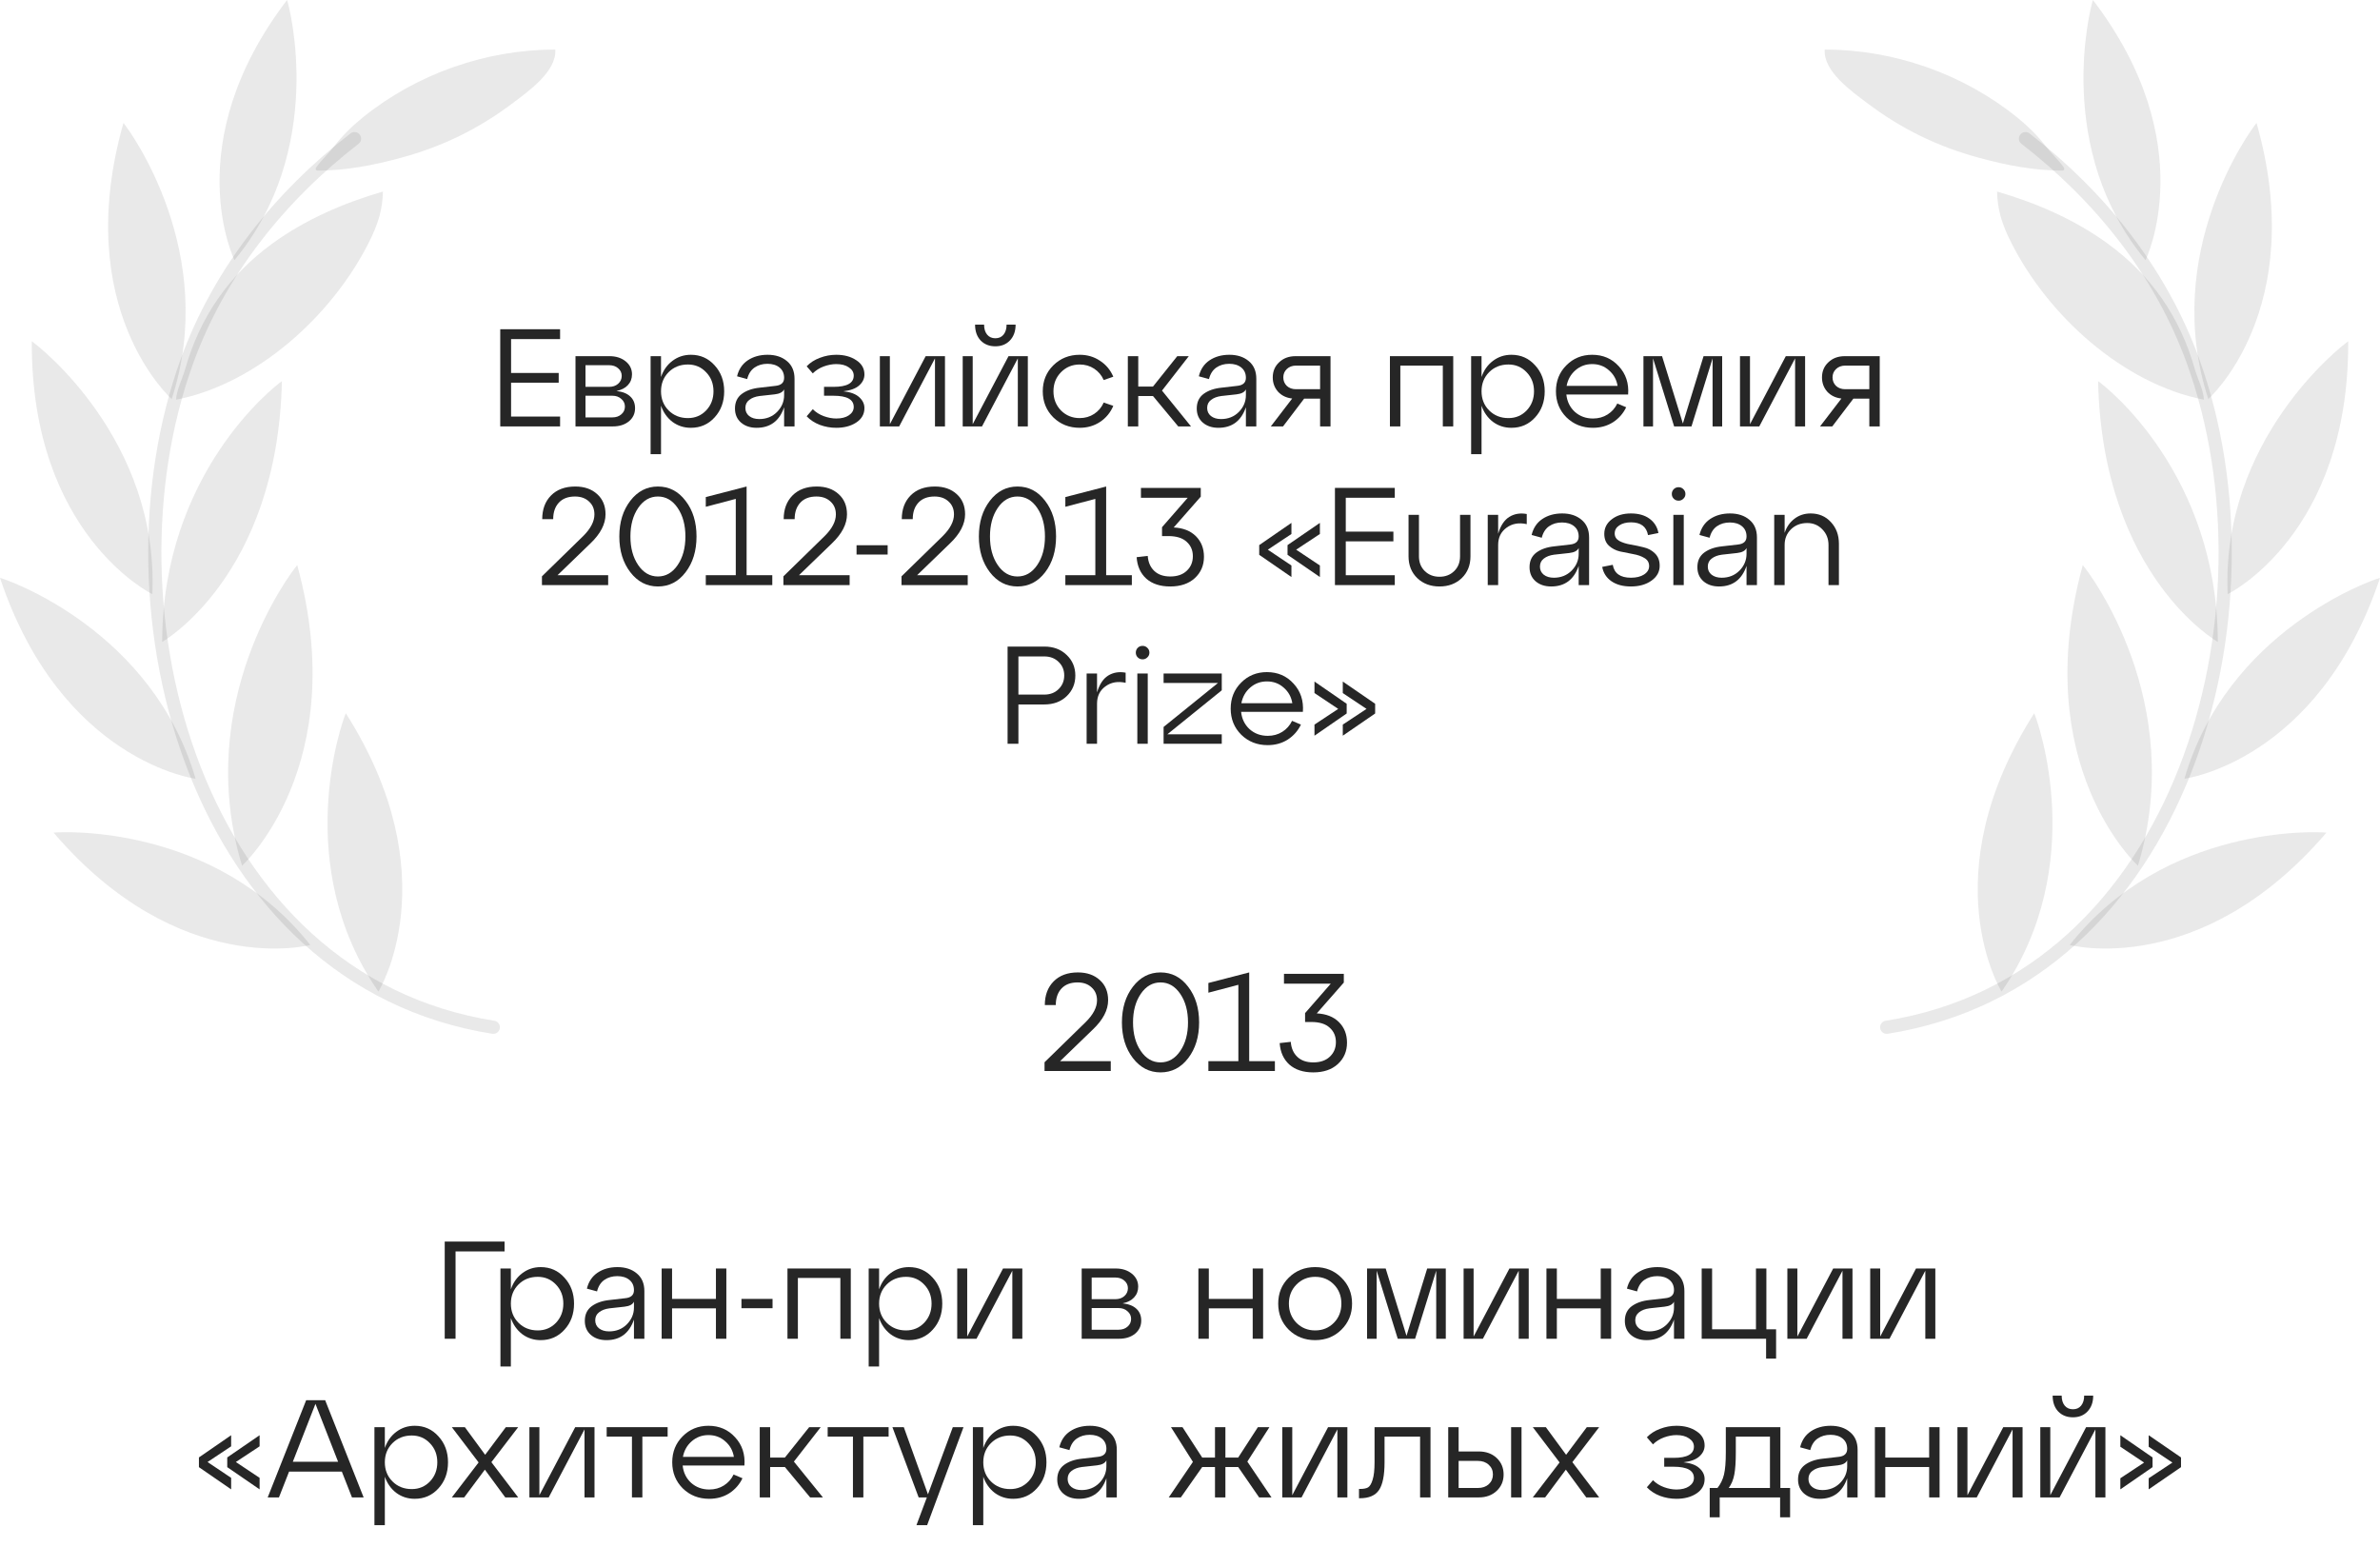 <?xml version="1.0" encoding="UTF-8"?> <svg xmlns="http://www.w3.org/2000/svg" width="240" height="156" viewBox="0 0 240 156" fill="none"><path d="M49.745 103.59C19.836 98.855 9.715 61.607 18.86 36.401C22.114 27.419 28.233 19.787 35.751 13.978" stroke="#262626" stroke-opacity="0.1" stroke-width="1.329" stroke-linecap="round" stroke-linejoin="round"></path><path d="M38.159 99.994C38.159 99.994 45.351 88.408 34.872 71.924C34.481 72.802 29.339 87.252 38.159 99.994Z" fill="#262626" fill-opacity="0.1"></path><path d="M31.292 95.291C31.292 95.291 18.111 98.79 5.402 83.966C6.362 83.852 21.675 83.136 31.292 95.291Z" fill="#262626" fill-opacity="0.1"></path><path d="M19.722 78.531C19.722 78.531 6.184 76.79 0 58.272C0.944 58.516 15.394 63.641 19.722 78.531Z" fill="#262626" fill-opacity="0.1"></path><path d="M15.361 59.915C15.361 59.915 3.108 53.943 3.206 34.416C4.003 34.953 16.045 44.423 15.361 59.915Z" fill="#262626" fill-opacity="0.1"></path><path d="M17.314 40.242C17.314 40.242 7.111 31.194 12.448 12.4C13.067 13.132 22.131 25.499 17.314 40.242Z" fill="#262626" fill-opacity="0.1"></path><path d="M23.644 26.231C23.644 26.231 17.867 14.499 28.948 0C29.241 0.879 32.886 15.085 23.644 26.231Z" fill="#262626" fill-opacity="0.1"></path><path d="M24.408 87.301C24.408 87.301 35.506 77.229 29.973 56.986C29.29 57.783 19.413 70.785 24.408 87.301Z" fill="#262626" fill-opacity="0.1"></path><path d="M16.354 64.732C16.354 64.732 27.988 58.125 28.428 38.435C27.598 39.005 16.386 47.792 16.354 64.732Z" fill="#262626" fill-opacity="0.1"></path><path d="M27.468 24.555C30.804 22.131 34.645 20.471 38.615 19.315C38.599 20.145 38.485 20.959 38.273 21.756C38.013 22.733 37.59 23.676 37.134 24.571C33.441 31.829 25.939 38.696 17.754 40.307C17.787 39.379 18.405 38.143 18.665 37.248C20.146 32.008 23.042 27.777 27.468 24.555Z" fill="#262626" fill-opacity="0.1"></path><path d="M36.581 11.846C42.016 7.453 48.997 4.996 55.994 4.996C56.157 7.192 53.26 9.226 51.747 10.366C48.264 13.002 44.603 14.792 40.356 15.931C37.736 16.647 34.807 17.216 32.09 17.2C32.008 17.2 31.911 17.2 31.862 17.135C31.797 17.037 31.862 16.907 31.927 16.826C32.464 16.077 33.164 15.459 33.717 14.726C34.563 13.652 35.507 12.709 36.581 11.846Z" fill="#262626" fill-opacity="0.1"></path><path d="M190.255 103.59C220.164 98.855 230.285 61.607 221.14 36.401C217.885 27.419 211.767 19.787 204.249 13.978" stroke="#262626" stroke-opacity="0.1" stroke-width="1.329" stroke-linecap="round" stroke-linejoin="round"></path><path d="M201.841 99.994C201.841 99.994 194.649 88.408 205.128 71.924C205.519 72.802 210.661 87.252 201.841 99.994Z" fill="#262626" fill-opacity="0.1"></path><path d="M208.708 95.291C208.708 95.291 221.889 98.79 234.598 83.966C233.638 83.852 218.325 83.136 208.708 95.291Z" fill="#262626" fill-opacity="0.1"></path><path d="M220.278 78.531C220.278 78.531 233.816 76.79 240 58.272C239.056 58.516 224.606 63.641 220.278 78.531Z" fill="#262626" fill-opacity="0.1"></path><path d="M224.639 59.915C224.639 59.915 236.892 53.943 236.794 34.416C235.997 34.953 223.955 44.423 224.639 59.915Z" fill="#262626" fill-opacity="0.1"></path><path d="M222.686 40.242C222.686 40.242 232.889 31.194 227.551 12.4C226.933 13.132 217.869 25.499 222.686 40.242Z" fill="#262626" fill-opacity="0.1"></path><path d="M216.356 26.231C216.356 26.231 222.133 14.499 211.052 0C210.759 0.879 207.114 15.085 216.356 26.231Z" fill="#262626" fill-opacity="0.1"></path><path d="M215.592 87.301C215.592 87.301 204.494 77.229 210.027 56.986C210.71 57.783 220.588 70.785 215.592 87.301Z" fill="#262626" fill-opacity="0.1"></path><path d="M223.646 64.732C223.646 64.732 212.012 58.125 211.572 38.435C212.402 39.005 223.614 47.792 223.646 64.732Z" fill="#262626" fill-opacity="0.1"></path><path d="M212.531 24.555C209.196 22.131 205.355 20.471 201.385 19.315C201.401 20.145 201.515 20.959 201.727 21.756C201.987 22.733 202.41 23.676 202.866 24.571C206.559 31.829 214.061 38.696 222.246 40.307C222.214 39.379 221.595 38.143 221.335 37.248C219.854 32.008 216.958 27.777 212.531 24.555Z" fill="#262626" fill-opacity="0.1"></path><path d="M203.419 11.846C197.984 7.453 191.003 4.996 184.006 4.996C183.843 7.192 186.74 9.226 188.253 10.366C191.735 13.002 195.397 14.792 199.644 15.931C202.264 16.647 205.193 17.216 207.91 17.2C207.992 17.2 208.089 17.2 208.138 17.135C208.203 17.037 208.138 16.907 208.073 16.826C207.536 16.077 206.836 15.459 206.283 14.726C205.437 13.652 204.493 12.709 203.419 11.846Z" fill="#262626" fill-opacity="0.1"></path><path d="M56.479 43H50.445V33.2H56.479V34.194H51.537V37.61H56.339V38.59H51.537V42.006H56.479V43Z" fill="#262626"></path><path d="M62.163 39.43C62.77 39.495 63.232 39.677 63.549 39.976C63.876 40.275 64.039 40.671 64.039 41.166C64.039 41.707 63.829 42.151 63.409 42.496C62.989 42.832 62.452 43 61.799 43H58.033V35.916H61.463C62.116 35.916 62.658 36.089 63.087 36.434C63.516 36.779 63.731 37.218 63.731 37.75C63.731 38.179 63.591 38.543 63.311 38.842C63.04 39.131 62.658 39.327 62.163 39.43ZM61.421 36.826H59.041V39.01H61.421C61.794 39.01 62.098 38.907 62.331 38.702C62.574 38.487 62.695 38.221 62.695 37.904C62.695 37.596 62.574 37.339 62.331 37.134C62.098 36.929 61.794 36.826 61.421 36.826ZM59.041 42.09H61.757C62.121 42.09 62.42 41.987 62.653 41.782C62.896 41.577 63.017 41.315 63.017 40.998C63.017 40.69 62.896 40.433 62.653 40.228C62.42 40.013 62.121 39.906 61.757 39.906H59.041V42.09Z" fill="#262626"></path><path d="M69.667 35.776C70.629 35.776 71.427 36.131 72.061 36.84C72.705 37.54 73.027 38.413 73.027 39.458C73.027 40.513 72.705 41.39 72.061 42.09C71.427 42.79 70.629 43.14 69.667 43.14C68.967 43.14 68.347 42.939 67.805 42.538C67.273 42.127 66.891 41.586 66.657 40.914V45.8H65.607V35.916H66.657V38.016C66.891 37.335 67.273 36.793 67.805 36.392C68.347 35.981 68.967 35.776 69.667 35.776ZM69.373 42.16C70.101 42.16 70.713 41.903 71.207 41.39C71.702 40.867 71.949 40.223 71.949 39.458C71.949 38.693 71.702 38.053 71.207 37.54C70.713 37.017 70.101 36.756 69.373 36.756C68.589 36.756 67.941 37.013 67.427 37.526C66.914 38.039 66.657 38.683 66.657 39.458C66.657 40.233 66.914 40.877 67.427 41.39C67.941 41.903 68.589 42.16 69.373 42.16Z" fill="#262626"></path><path d="M77.405 35.776C78.208 35.776 78.861 35.991 79.365 36.42C79.869 36.84 80.121 37.433 80.121 38.198V43H79.071V41.068C78.595 42.449 77.671 43.14 76.299 43.14C75.655 43.14 75.128 42.963 74.717 42.608C74.316 42.253 74.115 41.782 74.115 41.194C74.115 40.559 74.344 40.069 74.801 39.724C75.268 39.379 75.87 39.169 76.607 39.094L78.189 38.912C78.777 38.856 79.071 38.585 79.071 38.1C79.071 37.661 78.917 37.316 78.609 37.064C78.301 36.812 77.895 36.686 77.391 36.686C76.887 36.686 76.453 36.812 76.089 37.064C75.725 37.316 75.478 37.703 75.347 38.226L74.325 37.946C74.493 37.246 74.852 36.709 75.403 36.336C75.963 35.963 76.63 35.776 77.405 35.776ZM76.565 42.258C77.284 42.258 77.881 42.02 78.357 41.544C78.833 41.059 79.071 40.494 79.071 39.85V39.262C78.94 39.542 78.623 39.71 78.119 39.766L76.593 39.934C76.164 39.99 75.818 40.121 75.557 40.326C75.296 40.522 75.165 40.793 75.165 41.138C75.165 41.474 75.291 41.745 75.543 41.95C75.804 42.155 76.145 42.258 76.565 42.258Z" fill="#262626"></path><path d="M85.041 39.458C85.76 39.533 86.292 39.729 86.637 40.046C86.992 40.363 87.169 40.732 87.169 41.152C87.169 41.759 86.894 42.244 86.343 42.608C85.802 42.963 85.13 43.14 84.327 43.14C83.758 43.14 83.207 43.042 82.675 42.846C82.143 42.641 81.7 42.351 81.345 41.978L81.961 41.264C82.269 41.572 82.638 41.805 83.067 41.964C83.506 42.123 83.926 42.202 84.327 42.202C84.859 42.202 85.284 42.095 85.601 41.88C85.928 41.656 86.091 41.376 86.091 41.04C86.091 40.284 85.41 39.906 84.047 39.906H83.095V39.01H84.047C85.41 39.01 86.091 38.632 86.091 37.876C86.091 37.54 85.928 37.265 85.601 37.05C85.284 36.826 84.859 36.714 84.327 36.714C83.926 36.714 83.506 36.793 83.067 36.952C82.638 37.111 82.269 37.344 81.961 37.652L81.345 36.938C81.7 36.565 82.143 36.28 82.675 36.084C83.207 35.879 83.758 35.776 84.327 35.776C85.13 35.776 85.802 35.958 86.343 36.322C86.894 36.677 87.169 37.157 87.169 37.764C87.169 38.184 86.992 38.553 86.637 38.87C86.292 39.178 85.76 39.374 85.041 39.458Z" fill="#262626"></path><path d="M89.734 42.776L93.346 35.916H95.292V43H94.284V36.14L90.672 43H88.726V35.916H89.734V42.776Z" fill="#262626"></path><path d="M101.84 34.334C101.466 34.726 100.976 34.922 100.37 34.922C99.763 34.922 99.269 34.726 98.886 34.334C98.513 33.933 98.326 33.401 98.326 32.738H99.236C99.236 33.158 99.338 33.494 99.544 33.746C99.749 33.989 100.024 34.11 100.37 34.11C100.724 34.11 101 33.989 101.196 33.746C101.401 33.494 101.504 33.158 101.504 32.738H102.414C102.414 33.401 102.222 33.933 101.84 34.334ZM98.088 42.776L101.7 35.916H103.646V43H102.638V36.14L99.026 43H97.08V35.916H98.088V42.776Z" fill="#262626"></path><path d="M106.217 42.09C105.508 41.381 105.153 40.503 105.153 39.458C105.153 38.413 105.508 37.54 106.217 36.84C106.936 36.131 107.823 35.776 108.877 35.776C109.643 35.776 110.324 35.977 110.921 36.378C111.528 36.77 111.976 37.307 112.265 37.988L111.299 38.324C111.085 37.839 110.763 37.456 110.333 37.176C109.904 36.896 109.419 36.756 108.877 36.756C108.131 36.756 107.501 37.017 106.987 37.54C106.483 38.053 106.231 38.693 106.231 39.458C106.231 40.223 106.483 40.867 106.987 41.39C107.501 41.903 108.131 42.16 108.877 42.16C109.419 42.16 109.904 42.02 110.333 41.74C110.763 41.46 111.085 41.077 111.299 40.592L112.265 40.928C111.976 41.609 111.528 42.151 110.921 42.552C110.324 42.944 109.643 43.14 108.877 43.14C107.823 43.14 106.936 42.79 106.217 42.09Z" fill="#262626"></path><path d="M119.878 35.916L117.176 39.388L120.102 43H118.814L116.266 39.934H114.782V43H113.732V35.916H114.782V38.982H116.266L118.716 35.916H119.878Z" fill="#262626"></path><path d="M123.971 35.776C124.774 35.776 125.427 35.991 125.931 36.42C126.435 36.84 126.687 37.433 126.687 38.198V43H125.637V41.068C125.161 42.449 124.237 43.14 122.865 43.14C122.221 43.14 121.694 42.963 121.283 42.608C120.882 42.253 120.681 41.782 120.681 41.194C120.681 40.559 120.91 40.069 121.367 39.724C121.834 39.379 122.436 39.169 123.173 39.094L124.755 38.912C125.343 38.856 125.637 38.585 125.637 38.1C125.637 37.661 125.483 37.316 125.175 37.064C124.867 36.812 124.461 36.686 123.957 36.686C123.453 36.686 123.019 36.812 122.655 37.064C122.291 37.316 122.044 37.703 121.913 38.226L120.891 37.946C121.059 37.246 121.419 36.709 121.969 36.336C122.529 35.963 123.197 35.776 123.971 35.776ZM123.131 42.258C123.85 42.258 124.447 42.02 124.923 41.544C125.399 41.059 125.637 40.494 125.637 39.85V39.262C125.507 39.542 125.189 39.71 124.685 39.766L123.159 39.934C122.73 39.99 122.385 40.121 122.123 40.326C121.862 40.522 121.731 40.793 121.731 41.138C121.731 41.474 121.857 41.745 122.109 41.95C122.371 42.155 122.711 42.258 123.131 42.258Z" fill="#262626"></path><path d="M130.641 35.916H134.169V43H133.119V40.2H131.509L129.381 43H128.149L130.305 40.186C129.717 40.121 129.241 39.892 128.877 39.5C128.523 39.099 128.345 38.618 128.345 38.058C128.345 37.442 128.56 36.933 128.989 36.532C129.419 36.121 129.969 35.916 130.641 35.916ZM130.683 39.248H133.119V36.868H130.683C130.31 36.868 130.002 36.985 129.759 37.218C129.526 37.442 129.409 37.722 129.409 38.058C129.409 38.394 129.526 38.679 129.759 38.912C130.002 39.136 130.31 39.248 130.683 39.248Z" fill="#262626"></path><path d="M141.21 43H140.16V35.916H146.544V43H145.494V36.868H141.21V43Z" fill="#262626"></path><path d="M152.409 35.776C153.371 35.776 154.169 36.131 154.803 36.84C155.447 37.54 155.769 38.413 155.769 39.458C155.769 40.513 155.447 41.39 154.803 42.09C154.169 42.79 153.371 43.14 152.409 43.14C151.709 43.14 151.089 42.939 150.547 42.538C150.015 42.127 149.633 41.586 149.399 40.914V45.8H148.349V35.916H149.399V38.016C149.633 37.335 150.015 36.793 150.547 36.392C151.089 35.981 151.709 35.776 152.409 35.776ZM152.115 42.16C152.843 42.16 153.455 41.903 153.949 41.39C154.444 40.867 154.691 40.223 154.691 39.458C154.691 38.693 154.444 38.053 153.949 37.54C153.455 37.017 152.843 36.756 152.115 36.756C151.331 36.756 150.683 37.013 150.169 37.526C149.656 38.039 149.399 38.683 149.399 39.458C149.399 40.233 149.656 40.877 150.169 41.39C150.683 41.903 151.331 42.16 152.115 42.16Z" fill="#262626"></path><path d="M160.555 35.776C161.647 35.776 162.543 36.163 163.243 36.938C163.953 37.703 164.265 38.651 164.181 39.78H157.951C158.026 40.489 158.311 41.073 158.805 41.53C159.309 41.978 159.921 42.202 160.639 42.202C161.19 42.202 161.68 42.067 162.109 41.796C162.539 41.525 162.865 41.157 163.089 40.69L163.985 41.068C163.687 41.693 163.243 42.197 162.655 42.58C162.067 42.953 161.391 43.14 160.625 43.14C159.571 43.14 158.684 42.79 157.965 42.09C157.256 41.381 156.901 40.503 156.901 39.458C156.901 38.413 157.251 37.54 157.951 36.84C158.651 36.131 159.519 35.776 160.555 35.776ZM160.555 36.714C159.911 36.714 159.351 36.919 158.875 37.33C158.399 37.741 158.101 38.268 157.979 38.912H163.117C163.015 38.277 162.725 37.755 162.249 37.344C161.783 36.924 161.218 36.714 160.555 36.714Z" fill="#262626"></path><path d="M173.664 35.916V43H172.698V36.14L170.57 43H168.82L166.692 36.14V43H165.726V35.916H167.602L169.702 42.706L171.788 35.916H173.664Z" fill="#262626"></path><path d="M176.469 42.776L180.081 35.916H182.027V43H181.019V36.14L177.407 43H175.461V35.916H176.469V42.776Z" fill="#262626"></path><path d="M186.026 35.916H189.554V43H188.504V40.2H186.894L184.766 43H183.534L185.69 40.186C185.102 40.121 184.626 39.892 184.262 39.5C183.908 39.099 183.73 38.618 183.73 38.058C183.73 37.442 183.945 36.933 184.374 36.532C184.804 36.121 185.354 35.916 186.026 35.916ZM186.068 39.248H188.504V36.868H186.068C185.695 36.868 185.387 36.985 185.144 37.218C184.911 37.442 184.794 37.722 184.794 38.058C184.794 38.394 184.911 38.679 185.144 38.912C185.387 39.136 185.695 39.248 186.068 39.248Z" fill="#262626"></path><path d="M59.536 54.8L56.218 58.006H61.328V59H54.65V58.118L58.822 54.044C59.569 53.297 59.942 52.574 59.942 51.874C59.942 51.333 59.76 50.899 59.396 50.572C59.041 50.236 58.57 50.068 57.982 50.068C57.282 50.068 56.74 50.273 56.358 50.684C55.975 51.095 55.784 51.65 55.784 52.35H54.678C54.678 51.361 54.972 50.567 55.56 49.97C56.157 49.363 56.974 49.06 58.01 49.06C58.925 49.06 59.662 49.317 60.222 49.83C60.782 50.334 61.062 51.011 61.062 51.86C61.062 52.849 60.553 53.829 59.536 54.8Z" fill="#262626"></path><path d="M63.559 57.698C62.821 56.737 62.453 55.537 62.453 54.1C62.453 52.663 62.821 51.463 63.559 50.502C64.296 49.541 65.225 49.06 66.344 49.06C67.474 49.06 68.403 49.541 69.13 50.502C69.868 51.454 70.237 52.653 70.237 54.1C70.237 55.547 69.868 56.751 69.13 57.712C68.403 58.664 67.474 59.14 66.344 59.14C65.225 59.14 64.296 58.659 63.559 57.698ZM64.356 51.216C63.834 51.981 63.572 52.943 63.572 54.1C63.572 55.257 63.834 56.219 64.356 56.984C64.879 57.749 65.542 58.132 66.344 58.132C67.147 58.132 67.81 57.749 68.332 56.984C68.855 56.219 69.117 55.257 69.117 54.1C69.117 52.943 68.855 51.981 68.332 51.216C67.81 50.451 67.147 50.068 66.344 50.068C65.542 50.068 64.879 50.451 64.356 51.216Z" fill="#262626"></path><path d="M75.288 49.06V58.006H77.878V59H71.172V58.006H74.196V50.306L71.172 51.104V50.124L75.288 49.06Z" fill="#262626"></path><path d="M83.885 54.8L80.567 58.006H85.677V59H78.999V58.118L83.171 54.044C83.918 53.297 84.291 52.574 84.291 51.874C84.291 51.333 84.109 50.899 83.745 50.572C83.391 50.236 82.919 50.068 82.331 50.068C81.631 50.068 81.09 50.273 80.707 50.684C80.325 51.095 80.133 51.65 80.133 52.35H79.027C79.027 51.361 79.321 50.567 79.909 49.97C80.507 49.363 81.323 49.06 82.359 49.06C83.274 49.06 84.011 49.317 84.571 49.83C85.131 50.334 85.411 51.011 85.411 51.86C85.411 52.849 84.903 53.829 83.885 54.8Z" fill="#262626"></path><path d="M89.511 55.92H86.375V54.982H89.511V55.92Z" fill="#262626"></path><path d="M95.794 54.8L92.476 58.006H97.586V59H90.908V58.118L95.08 54.044C95.826 53.297 96.2 52.574 96.2 51.874C96.2 51.333 96.018 50.899 95.654 50.572C95.299 50.236 94.828 50.068 94.24 50.068C93.54 50.068 92.998 50.273 92.616 50.684C92.233 51.095 92.042 51.65 92.042 52.35H90.936C90.936 51.361 91.23 50.567 91.818 49.97C92.415 49.363 93.232 49.06 94.268 49.06C95.182 49.06 95.92 49.317 96.48 49.83C97.04 50.334 97.32 51.011 97.32 51.86C97.32 52.849 96.811 53.829 95.794 54.8Z" fill="#262626"></path><path d="M99.816 57.698C99.079 56.737 98.71 55.537 98.71 54.1C98.71 52.663 99.079 51.463 99.816 50.502C100.554 49.541 101.482 49.06 102.602 49.06C103.732 49.06 104.66 49.541 105.388 50.502C106.126 51.454 106.494 52.653 106.494 54.1C106.494 55.547 106.126 56.751 105.388 57.712C104.66 58.664 103.732 59.14 102.602 59.14C101.482 59.14 100.554 58.659 99.816 57.698ZM100.614 51.216C100.092 51.981 99.83 52.943 99.83 54.1C99.83 55.257 100.092 56.219 100.614 56.984C101.137 57.749 101.8 58.132 102.602 58.132C103.405 58.132 104.068 57.749 104.59 56.984C105.113 56.219 105.374 55.257 105.374 54.1C105.374 52.943 105.113 51.981 104.59 51.216C104.068 50.451 103.405 50.068 102.602 50.068C101.8 50.068 101.137 50.451 100.614 51.216Z" fill="#262626"></path><path d="M111.546 49.06V58.006H114.136V59H107.43V58.006H110.454V50.306L107.43 51.104V50.124L111.546 49.06Z" fill="#262626"></path><path d="M121.086 50.082L118.356 53.19C119.308 53.237 120.054 53.531 120.596 54.072C121.137 54.613 121.408 55.304 121.408 56.144C121.408 57.012 121.1 57.731 120.484 58.3C119.868 58.86 119.042 59.14 118.006 59.14C116.998 59.14 116.195 58.879 115.598 58.356C115.01 57.824 114.683 57.101 114.618 56.186L115.738 56.06C115.784 56.695 116.004 57.199 116.396 57.572C116.788 57.945 117.324 58.132 118.006 58.132C118.715 58.132 119.27 57.941 119.672 57.558C120.082 57.175 120.288 56.685 120.288 56.088C120.288 55.491 120.078 55.005 119.658 54.632C119.247 54.249 118.631 54.058 117.81 54.058H117.18V53.162L119.77 50.194H115.052V49.2H121.086V50.082Z" fill="#262626"></path><path d="M130.228 52.728V53.848L127.848 55.43L130.228 57.026V58.188L126.98 55.948V54.968L130.228 52.728ZM129.836 54.968L133.098 52.728V53.848L130.704 55.43L133.098 57.026V58.188L129.836 55.948V54.968Z" fill="#262626"></path><path d="M140.65 59H134.616V49.2H140.65V50.194H135.708V53.61H140.51V54.59H135.708V58.006H140.65V59Z" fill="#262626"></path><path d="M142.038 56.102V51.916H143.088V56.102C143.088 56.709 143.284 57.203 143.676 57.586C144.068 57.969 144.563 58.16 145.16 58.16C145.757 58.16 146.252 57.969 146.644 57.586C147.036 57.203 147.232 56.709 147.232 56.102V51.916H148.282V56.102C148.282 56.998 147.988 57.731 147.4 58.3C146.812 58.86 146.065 59.14 145.16 59.14C144.255 59.14 143.508 58.86 142.92 58.3C142.332 57.731 142.038 56.998 142.038 56.102Z" fill="#262626"></path><path d="M151.074 51.916V53.82C151.317 53.008 151.69 52.443 152.194 52.126C152.707 51.809 153.295 51.711 153.958 51.832V52.854C153.165 52.677 152.483 52.798 151.914 53.218C151.354 53.629 151.074 54.207 151.074 54.954V59H150.024V51.916H151.074Z" fill="#262626"></path><path d="M157.529 51.776C158.332 51.776 158.985 51.991 159.489 52.42C159.993 52.84 160.245 53.433 160.245 54.198V59H159.195V57.068C158.719 58.449 157.795 59.14 156.423 59.14C155.779 59.14 155.252 58.963 154.841 58.608C154.44 58.253 154.239 57.782 154.239 57.194C154.239 56.559 154.468 56.069 154.925 55.724C155.392 55.379 155.994 55.169 156.731 55.094L158.313 54.912C158.901 54.856 159.195 54.585 159.195 54.1C159.195 53.661 159.041 53.316 158.733 53.064C158.425 52.812 158.019 52.686 157.515 52.686C157.011 52.686 156.577 52.812 156.213 53.064C155.849 53.316 155.602 53.703 155.471 54.226L154.449 53.946C154.617 53.246 154.976 52.709 155.527 52.336C156.087 51.963 156.754 51.776 157.529 51.776ZM156.689 58.258C157.408 58.258 158.005 58.02 158.481 57.544C158.957 57.059 159.195 56.494 159.195 55.85V55.262C159.064 55.542 158.747 55.71 158.243 55.766L156.717 55.934C156.288 55.99 155.942 56.121 155.681 56.326C155.42 56.522 155.289 56.793 155.289 57.138C155.289 57.474 155.415 57.745 155.667 57.95C155.928 58.155 156.269 58.258 156.689 58.258Z" fill="#262626"></path><path d="M161.567 57.166L162.631 56.956C162.78 57.824 163.392 58.258 164.465 58.258C165.006 58.258 165.445 58.151 165.781 57.936C166.126 57.712 166.299 57.427 166.299 57.082C166.299 56.727 166.14 56.457 165.823 56.27C165.515 56.083 165.142 55.953 164.703 55.878C164.264 55.794 163.821 55.705 163.373 55.612C162.934 55.509 162.556 55.313 162.239 55.024C161.931 54.735 161.777 54.338 161.777 53.834C161.777 53.237 162.029 52.747 162.533 52.364C163.037 51.972 163.681 51.776 164.465 51.776C165.23 51.776 165.856 51.953 166.341 52.308C166.826 52.663 167.125 53.143 167.237 53.75L166.187 53.96C166.028 53.101 165.454 52.672 164.465 52.672C163.989 52.672 163.597 52.775 163.289 52.98C162.981 53.185 162.827 53.456 162.827 53.792C162.827 54.119 162.981 54.371 163.289 54.548C163.606 54.716 163.984 54.837 164.423 54.912C164.871 54.987 165.314 55.08 165.753 55.192C166.201 55.295 166.579 55.5 166.887 55.808C167.204 56.116 167.363 56.531 167.363 57.054C167.363 57.661 167.088 58.16 166.537 58.552C165.986 58.944 165.296 59.14 164.465 59.14C163.662 59.14 163.004 58.963 162.491 58.608C161.987 58.253 161.679 57.773 161.567 57.166Z" fill="#262626"></path><path d="M168.587 49.816C168.587 49.62 168.652 49.457 168.783 49.326C168.914 49.195 169.077 49.13 169.273 49.13C169.46 49.13 169.618 49.195 169.749 49.326C169.889 49.457 169.959 49.62 169.959 49.816C169.959 50.003 169.889 50.161 169.749 50.292C169.618 50.423 169.46 50.488 169.273 50.488C169.077 50.488 168.914 50.423 168.783 50.292C168.652 50.161 168.587 50.003 168.587 49.816ZM169.791 59H168.741V51.916H169.791V59Z" fill="#262626"></path><path d="M174.455 51.776C175.257 51.776 175.911 51.991 176.415 52.42C176.919 52.84 177.171 53.433 177.171 54.198V59H176.121V57.068C175.645 58.449 174.721 59.14 173.349 59.14C172.705 59.14 172.177 58.963 171.767 58.608C171.365 58.253 171.165 57.782 171.165 57.194C171.165 56.559 171.393 56.069 171.851 55.724C172.317 55.379 172.919 55.169 173.657 55.094L175.239 54.912C175.827 54.856 176.121 54.585 176.121 54.1C176.121 53.661 175.967 53.316 175.659 53.064C175.351 52.812 174.945 52.686 174.441 52.686C173.937 52.686 173.503 52.812 173.139 53.064C172.775 53.316 172.527 53.703 172.397 54.226L171.375 53.946C171.543 53.246 171.902 52.709 172.453 52.336C173.013 51.963 173.68 51.776 174.455 51.776ZM173.615 58.258C174.333 58.258 174.931 58.02 175.407 57.544C175.883 57.059 176.121 56.494 176.121 55.85V55.262C175.99 55.542 175.673 55.71 175.169 55.766L173.643 55.934C173.213 55.99 172.868 56.121 172.607 56.326C172.345 56.522 172.215 56.793 172.215 57.138C172.215 57.474 172.341 57.745 172.593 57.95C172.854 58.155 173.195 58.258 173.615 58.258Z" fill="#262626"></path><path d="M182.581 51.776C183.411 51.776 184.093 52.065 184.625 52.644C185.166 53.223 185.437 53.951 185.437 54.828V59H184.387V54.954C184.387 54.329 184.181 53.806 183.771 53.386C183.36 52.957 182.851 52.742 182.245 52.742C181.582 52.742 181.036 52.952 180.607 53.372C180.177 53.792 179.963 54.319 179.963 54.954V59H178.913V51.916H179.963V53.736C180.159 53.139 180.49 52.663 180.957 52.308C181.423 51.953 181.965 51.776 182.581 51.776Z" fill="#262626"></path><path d="M102.697 75H101.605V65.2H105.301C106.225 65.2 106.977 65.48 107.555 66.04C108.143 66.591 108.437 67.286 108.437 68.126C108.437 68.957 108.143 69.652 107.555 70.212C106.977 70.763 106.225 71.038 105.301 71.038H102.697V75ZM102.697 66.194V70.044H105.301C105.889 70.044 106.37 69.862 106.743 69.498C107.126 69.125 107.317 68.663 107.317 68.112C107.317 67.561 107.126 67.104 106.743 66.74C106.37 66.376 105.889 66.194 105.301 66.194H102.697Z" fill="#262626"></path><path d="M110.626 67.916V69.82C110.869 69.008 111.242 68.443 111.746 68.126C112.259 67.809 112.847 67.711 113.51 67.832V68.854C112.717 68.677 112.035 68.798 111.466 69.218C110.906 69.629 110.626 70.207 110.626 70.954V75H109.576V67.916H110.626Z" fill="#262626"></path><path d="M114.535 65.816C114.535 65.62 114.601 65.457 114.731 65.326C114.862 65.195 115.025 65.13 115.221 65.13C115.408 65.13 115.567 65.195 115.697 65.326C115.837 65.457 115.907 65.62 115.907 65.816C115.907 66.003 115.837 66.161 115.697 66.292C115.567 66.423 115.408 66.488 115.221 66.488C115.025 66.488 114.862 66.423 114.731 66.292C114.601 66.161 114.535 66.003 114.535 65.816ZM115.739 75H114.689V67.916H115.739V75Z" fill="#262626"></path><path d="M117.337 67.916H123.203V69.61L117.715 74.048H123.203V75H117.337V73.306L122.825 68.868H117.337V67.916Z" fill="#262626"></path><path d="M127.757 67.776C128.849 67.776 129.745 68.163 130.445 68.938C131.154 69.703 131.467 70.651 131.383 71.78H125.153C125.227 72.489 125.512 73.073 126.007 73.53C126.511 73.978 127.122 74.202 127.841 74.202C128.391 74.202 128.881 74.067 129.311 73.796C129.74 73.525 130.067 73.157 130.291 72.69L131.187 73.068C130.888 73.693 130.445 74.197 129.857 74.58C129.269 74.953 128.592 75.14 127.827 75.14C126.772 75.14 125.885 74.79 125.167 74.09C124.457 73.381 124.103 72.503 124.103 71.458C124.103 70.413 124.453 69.54 125.153 68.84C125.853 68.131 126.721 67.776 127.757 67.776ZM127.757 68.714C127.113 68.714 126.553 68.919 126.077 69.33C125.601 69.741 125.302 70.268 125.181 70.912H130.319C130.216 70.277 129.927 69.755 129.451 69.344C128.984 68.924 128.419 68.714 127.757 68.714Z" fill="#262626"></path><path d="M132.552 68.728L135.8 70.968V71.948L132.552 74.188V73.068L134.946 71.486L132.552 69.89V68.728ZM135.408 69.89V68.728L138.67 70.968V71.948L135.408 74.188V73.068L137.802 71.486L135.408 69.89Z" fill="#262626"></path><path d="M110.218 103.8L106.9 107.006H112.01V108H105.332V107.118L109.504 103.044C110.251 102.297 110.624 101.574 110.624 100.874C110.624 100.333 110.442 99.899 110.078 99.572C109.724 99.236 109.252 99.068 108.664 99.068C107.964 99.068 107.423 99.273 107.04 99.684C106.658 100.095 106.466 100.65 106.466 101.35H105.36C105.36 100.361 105.654 99.567 106.242 98.97C106.84 98.363 107.656 98.06 108.692 98.06C109.607 98.06 110.344 98.317 110.904 98.83C111.464 99.334 111.744 100.011 111.744 100.86C111.744 101.849 111.236 102.829 110.218 103.8Z" fill="#262626"></path><path d="M114.241 106.698C113.504 105.737 113.135 104.537 113.135 103.1C113.135 101.663 113.504 100.463 114.241 99.502C114.978 98.541 115.907 98.06 117.027 98.06C118.156 98.06 119.085 98.541 119.813 99.502C120.55 100.454 120.919 101.653 120.919 103.1C120.919 104.547 120.55 105.751 119.813 106.712C119.085 107.664 118.156 108.14 117.027 108.14C115.907 108.14 114.978 107.659 114.241 106.698ZM115.039 100.216C114.516 100.981 114.255 101.943 114.255 103.1C114.255 104.257 114.516 105.219 115.039 105.984C115.562 106.749 116.224 107.132 117.027 107.132C117.83 107.132 118.492 106.749 119.015 105.984C119.538 105.219 119.799 104.257 119.799 103.1C119.799 101.943 119.538 100.981 119.015 100.216C118.492 99.451 117.83 99.068 117.027 99.068C116.224 99.068 115.562 99.451 115.039 100.216Z" fill="#262626"></path><path d="M125.97 98.06V107.006H128.56V108H121.854V107.006H124.878V99.306L121.854 100.104V99.124L125.97 98.06Z" fill="#262626"></path><path d="M135.511 99.082L132.781 102.19C133.733 102.237 134.479 102.531 135.021 103.072C135.562 103.613 135.833 104.304 135.833 105.144C135.833 106.012 135.525 106.731 134.909 107.3C134.293 107.86 133.467 108.14 132.431 108.14C131.423 108.14 130.62 107.879 130.023 107.356C129.435 106.824 129.108 106.101 129.043 105.186L130.163 105.06C130.209 105.695 130.429 106.199 130.821 106.572C131.213 106.945 131.749 107.132 132.431 107.132C133.14 107.132 133.695 106.941 134.097 106.558C134.507 106.175 134.713 105.685 134.713 105.088C134.713 104.491 134.503 104.005 134.083 103.632C133.672 103.249 133.056 103.058 132.235 103.058H131.605V102.162L134.195 99.194H129.477V98.2H135.511V99.082Z" fill="#262626"></path><path d="M45.938 135H44.846V125.2H50.88V126.194H45.938V135Z" fill="#262626"></path><path d="M54.526 127.776C55.487 127.776 56.285 128.131 56.919 128.84C57.563 129.54 57.886 130.413 57.886 131.458C57.886 132.513 57.563 133.39 56.919 134.09C56.285 134.79 55.487 135.14 54.526 135.14C53.825 135.14 53.205 134.939 52.663 134.538C52.132 134.127 51.749 133.586 51.516 132.914V137.8H50.465V127.916H51.516V130.016C51.749 129.335 52.132 128.793 52.663 128.392C53.205 127.981 53.825 127.776 54.526 127.776ZM54.231 134.16C54.959 134.16 55.571 133.903 56.066 133.39C56.56 132.867 56.807 132.223 56.807 131.458C56.807 130.693 56.56 130.053 56.066 129.54C55.571 129.017 54.959 128.756 54.231 128.756C53.447 128.756 52.799 129.013 52.285 129.526C51.772 130.039 51.516 130.683 51.516 131.458C51.516 132.233 51.772 132.877 52.285 133.39C52.799 133.903 53.447 134.16 54.231 134.16Z" fill="#262626"></path><path d="M62.263 127.776C63.066 127.776 63.719 127.991 64.223 128.42C64.727 128.84 64.979 129.433 64.979 130.198V135H63.929V133.068C63.453 134.449 62.529 135.14 61.157 135.14C60.513 135.14 59.986 134.963 59.575 134.608C59.174 134.253 58.973 133.782 58.973 133.194C58.973 132.559 59.202 132.069 59.659 131.724C60.126 131.379 60.728 131.169 61.465 131.094L63.047 130.912C63.635 130.856 63.929 130.585 63.929 130.1C63.929 129.661 63.775 129.316 63.467 129.064C63.159 128.812 62.753 128.686 62.249 128.686C61.745 128.686 61.311 128.812 60.947 129.064C60.583 129.316 60.336 129.703 60.205 130.226L59.183 129.946C59.351 129.246 59.711 128.709 60.261 128.336C60.821 127.963 61.489 127.776 62.263 127.776ZM61.423 134.258C62.142 134.258 62.739 134.02 63.215 133.544C63.691 133.059 63.929 132.494 63.929 131.85V131.262C63.799 131.542 63.481 131.71 62.977 131.766L61.451 131.934C61.022 131.99 60.677 132.121 60.415 132.326C60.154 132.522 60.023 132.793 60.023 133.138C60.023 133.474 60.149 133.745 60.401 133.95C60.663 134.155 61.003 134.258 61.423 134.258Z" fill="#262626"></path><path d="M67.771 135H66.721V127.916H67.771V130.982H72.195V127.916H73.245V135H72.195V131.934H67.771V135Z" fill="#262626"></path><path d="M77.904 131.92H74.768V130.982H77.904V131.92Z" fill="#262626"></path><path d="M80.459 135H79.409V127.916H85.793V135H84.743V128.868H80.459V135Z" fill="#262626"></path><path d="M91.658 127.776C92.62 127.776 93.418 128.131 94.052 128.84C94.696 129.54 95.018 130.413 95.018 131.458C95.018 132.513 94.696 133.39 94.052 134.09C93.418 134.79 92.62 135.14 91.658 135.14C90.958 135.14 90.338 134.939 89.796 134.538C89.264 134.127 88.882 133.586 88.648 132.914V137.8H87.598V127.916H88.648V130.016C88.882 129.335 89.264 128.793 89.796 128.392C90.338 127.981 90.958 127.776 91.658 127.776ZM91.364 134.16C92.092 134.16 92.704 133.903 93.198 133.39C93.693 132.867 93.94 132.223 93.94 131.458C93.94 130.693 93.693 130.053 93.198 129.54C92.704 129.017 92.092 128.756 91.364 128.756C90.58 128.756 89.932 129.013 89.418 129.526C88.905 130.039 88.648 130.683 88.648 131.458C88.648 132.233 88.905 132.877 89.418 133.39C89.932 133.903 90.58 134.16 91.364 134.16Z" fill="#262626"></path><path d="M97.534 134.776L101.146 127.916H103.092V135H102.084V128.14L98.472 135H96.526V127.916H97.534V134.776Z" fill="#262626"></path><path d="M113.207 131.43C113.814 131.495 114.276 131.677 114.593 131.976C114.92 132.275 115.083 132.671 115.083 133.166C115.083 133.707 114.873 134.151 114.453 134.496C114.033 134.832 113.496 135 112.843 135H109.077V127.916H112.507C113.16 127.916 113.702 128.089 114.131 128.434C114.56 128.779 114.775 129.218 114.775 129.75C114.775 130.179 114.635 130.543 114.355 130.842C114.084 131.131 113.702 131.327 113.207 131.43ZM112.465 128.826H110.085V131.01H112.465C112.838 131.01 113.142 130.907 113.375 130.702C113.618 130.487 113.739 130.221 113.739 129.904C113.739 129.596 113.618 129.339 113.375 129.134C113.142 128.929 112.838 128.826 112.465 128.826ZM110.085 134.09H112.801C113.165 134.09 113.464 133.987 113.697 133.782C113.94 133.577 114.061 133.315 114.061 132.998C114.061 132.69 113.94 132.433 113.697 132.228C113.464 132.013 113.165 131.906 112.801 131.906H110.085V134.09Z" fill="#262626"></path><path d="M121.898 135H120.848V127.916H121.898V130.982H126.322V127.916H127.372V135H126.322V131.934H121.898V135Z" fill="#262626"></path><path d="M129.959 134.09C129.249 133.381 128.895 132.503 128.895 131.458C128.895 130.413 129.249 129.54 129.959 128.84C130.677 128.131 131.564 127.776 132.619 127.776C133.673 127.776 134.555 128.131 135.265 128.84C135.983 129.54 136.343 130.413 136.343 131.458C136.343 132.503 135.983 133.381 135.265 134.09C134.555 134.79 133.673 135.14 132.619 135.14C131.564 135.14 130.677 134.79 129.959 134.09ZM130.729 129.54C130.225 130.053 129.973 130.693 129.973 131.458C129.973 132.223 130.225 132.867 130.729 133.39C131.242 133.903 131.872 134.16 132.619 134.16C133.375 134.16 134.005 133.903 134.509 133.39C135.013 132.877 135.265 132.233 135.265 131.458C135.265 130.683 135.013 130.039 134.509 129.526C134.005 129.013 133.375 128.756 132.619 128.756C131.872 128.756 131.242 129.017 130.729 129.54Z" fill="#262626"></path><path d="M145.794 127.916V135H144.828V128.14L142.7 135H140.95L138.822 128.14V135H137.856V127.916H139.732L141.832 134.706L143.918 127.916H145.794Z" fill="#262626"></path><path d="M148.599 134.776L152.211 127.916H154.157V135H153.149V128.14L149.537 135H147.591V127.916H148.599V134.776Z" fill="#262626"></path><path d="M156.994 135H155.944V127.916H156.994V130.982H161.418V127.916H162.468V135H161.418V131.934H156.994V135Z" fill="#262626"></path><path d="M167.14 127.776C167.943 127.776 168.596 127.991 169.1 128.42C169.604 128.84 169.856 129.433 169.856 130.198V135H168.806V133.068C168.33 134.449 167.406 135.14 166.034 135.14C165.39 135.14 164.863 134.963 164.452 134.608C164.051 134.253 163.85 133.782 163.85 133.194C163.85 132.559 164.079 132.069 164.536 131.724C165.003 131.379 165.605 131.169 166.342 131.094L167.924 130.912C168.512 130.856 168.806 130.585 168.806 130.1C168.806 129.661 168.652 129.316 168.344 129.064C168.036 128.812 167.63 128.686 167.126 128.686C166.622 128.686 166.188 128.812 165.824 129.064C165.46 129.316 165.213 129.703 165.082 130.226L164.06 129.946C164.228 129.246 164.588 128.709 165.138 128.336C165.698 127.963 166.366 127.776 167.14 127.776ZM166.3 134.258C167.019 134.258 167.616 134.02 168.092 133.544C168.568 133.059 168.806 132.494 168.806 131.85V131.262C168.676 131.542 168.358 131.71 167.854 131.766L166.328 131.934C165.899 131.99 165.554 132.121 165.292 132.326C165.031 132.522 164.9 132.793 164.9 133.138C164.9 133.474 165.026 133.745 165.278 133.95C165.54 134.155 165.88 134.258 166.3 134.258Z" fill="#262626"></path><path d="M178.094 135H171.598V127.916H172.648V134.048H177.072V127.916H178.122V134.048H179.102V137.002H178.094V135Z" fill="#262626"></path><path d="M181.247 134.776L184.859 127.916H186.805V135H185.797V128.14L182.185 135H180.239V127.916H181.247V134.776Z" fill="#262626"></path><path d="M189.6 134.776L193.212 127.916H195.159V135H194.15V128.14L190.538 135H188.592V127.916H189.6V134.776Z" fill="#262626"></path><path d="M23.308 144.728V145.848L20.928 147.43L23.308 149.026V150.188L20.06 147.948V146.968L23.308 144.728ZM22.916 146.968L26.178 144.728V145.848L23.784 147.43L26.178 149.026V150.188L22.916 147.948V146.968Z" fill="#262626"></path><path d="M36.669 151H35.493L34.471 148.396H29.151L28.129 151H26.995L30.873 141.2H32.791L36.669 151ZM31.811 141.564L29.529 147.402H34.093L31.811 141.564Z" fill="#262626"></path><path d="M41.818 143.776C42.779 143.776 43.577 144.131 44.212 144.84C44.855 145.54 45.178 146.413 45.178 147.458C45.178 148.513 44.855 149.39 44.212 150.09C43.577 150.79 42.779 151.14 41.818 151.14C41.117 151.14 40.497 150.939 39.956 150.538C39.423 150.127 39.041 149.586 38.807 148.914V153.8H37.758V143.916H38.807V146.016C39.041 145.335 39.423 144.793 39.956 144.392C40.497 143.981 41.117 143.776 41.818 143.776ZM41.523 150.16C42.252 150.16 42.863 149.903 43.358 149.39C43.852 148.867 44.099 148.223 44.099 147.458C44.099 146.693 43.852 146.053 43.358 145.54C42.863 145.017 42.252 144.756 41.523 144.756C40.739 144.756 40.091 145.013 39.578 145.526C39.064 146.039 38.807 146.683 38.807 147.458C38.807 148.233 39.064 148.877 39.578 149.39C40.091 149.903 40.739 150.16 41.523 150.16Z" fill="#262626"></path><path d="M51.008 143.916H52.254L49.552 147.444L52.254 151H50.952L48.894 148.2L46.808 151H45.562L48.264 147.472L45.562 143.916H46.878L48.922 146.702L51.008 143.916Z" fill="#262626"></path><path d="M54.392 150.776L58.005 143.916H59.95V151H58.943V144.14L55.331 151H53.385V143.916H54.392V150.776Z" fill="#262626"></path><path d="M64.776 151H63.726V144.868H61.178V143.916H67.324V144.868H64.776V151Z" fill="#262626"></path><path d="M71.442 143.776C72.534 143.776 73.43 144.163 74.13 144.938C74.839 145.703 75.152 146.651 75.068 147.78H68.838C68.913 148.489 69.197 149.073 69.692 149.53C70.196 149.978 70.807 150.202 71.526 150.202C72.077 150.202 72.567 150.067 72.996 149.796C73.425 149.525 73.752 149.157 73.976 148.69L74.872 149.068C74.573 149.693 74.13 150.197 73.542 150.58C72.954 150.953 72.277 151.14 71.512 151.14C70.457 151.14 69.571 150.79 68.852 150.09C68.143 149.381 67.788 148.503 67.788 147.458C67.788 146.413 68.138 145.54 68.838 144.84C69.538 144.131 70.406 143.776 71.442 143.776ZM71.442 144.714C70.798 144.714 70.238 144.919 69.762 145.33C69.286 145.741 68.987 146.268 68.866 146.912H74.004C73.901 146.277 73.612 145.755 73.136 145.344C72.669 144.924 72.105 144.714 71.442 144.714Z" fill="#262626"></path><path d="M82.759 143.916L80.057 147.388L82.983 151H81.695L79.147 147.934H77.663V151H76.613V143.916H77.663V146.982H79.147L81.597 143.916H82.759Z" fill="#262626"></path><path d="M87.061 151H86.011V144.868H83.463V143.916H89.609V144.868H87.061V151Z" fill="#262626"></path><path d="M93.576 150.692L96.082 143.916H97.16L93.492 153.8H92.414L93.464 151H92.638L89.992 143.916H91.14L93.576 150.692Z" fill="#262626"></path><path d="M102.165 143.776C103.127 143.776 103.925 144.131 104.559 144.84C105.203 145.54 105.525 146.413 105.525 147.458C105.525 148.513 105.203 149.39 104.559 150.09C103.925 150.79 103.127 151.14 102.165 151.14C101.465 151.14 100.845 150.939 100.303 150.538C99.771 150.127 99.388 149.586 99.155 148.914V153.8H98.105V143.916H99.155V146.016C99.388 145.335 99.771 144.793 100.303 144.392C100.845 143.981 101.465 143.776 102.165 143.776ZM101.871 150.16C102.599 150.16 103.211 149.903 103.705 149.39C104.2 148.867 104.447 148.223 104.447 147.458C104.447 146.693 104.2 146.053 103.705 145.54C103.211 145.017 102.599 144.756 101.871 144.756C101.087 144.756 100.439 145.013 99.925 145.526C99.412 146.039 99.155 146.683 99.155 147.458C99.155 148.233 99.412 148.877 99.925 149.39C100.439 149.903 101.087 150.16 101.871 150.16Z" fill="#262626"></path><path d="M109.903 143.776C110.706 143.776 111.359 143.991 111.863 144.42C112.367 144.84 112.619 145.433 112.619 146.198V151H111.569V149.068C111.093 150.449 110.169 151.14 108.797 151.14C108.153 151.14 107.626 150.963 107.215 150.608C106.814 150.253 106.613 149.782 106.613 149.194C106.613 148.559 106.842 148.069 107.299 147.724C107.766 147.379 108.368 147.169 109.105 147.094L110.687 146.912C111.275 146.856 111.569 146.585 111.569 146.1C111.569 145.661 111.415 145.316 111.107 145.064C110.799 144.812 110.393 144.686 109.889 144.686C109.385 144.686 108.951 144.812 108.587 145.064C108.223 145.316 107.976 145.703 107.845 146.226L106.823 145.946C106.991 145.246 107.35 144.709 107.901 144.336C108.461 143.963 109.128 143.776 109.903 143.776ZM109.063 150.258C109.782 150.258 110.379 150.02 110.855 149.544C111.331 149.059 111.569 148.494 111.569 147.85V147.262C111.438 147.542 111.121 147.71 110.617 147.766L109.091 147.934C108.662 147.99 108.316 148.121 108.055 148.326C107.794 148.522 107.663 148.793 107.663 149.138C107.663 149.474 107.789 149.745 108.041 149.95C108.302 150.155 108.643 150.258 109.063 150.258Z" fill="#262626"></path><path d="M128.008 143.916L125.782 147.388L128.218 151H126.972L124.858 147.934H123.57V151H122.52V147.934H121.232L119.076 151H117.858L120.294 147.416L118.082 143.916H119.244L121.232 146.982H122.52V143.916H123.57V146.982H124.858L126.846 143.916H128.008Z" fill="#262626"></path><path d="M130.312 150.776L133.924 143.916H135.87V151H134.862V144.14L131.25 151H129.304V143.916H130.312V150.776Z" fill="#262626"></path><path d="M137.126 151.084H137.042V150.146H137.168C137.504 150.146 137.765 150.095 137.952 149.992C138.139 149.88 138.293 149.623 138.414 149.222C138.545 148.821 138.61 148.233 138.61 147.458V143.916H144.252V151H143.202V144.868H139.618V147.458C139.618 148.774 139.431 149.707 139.058 150.258C138.685 150.809 138.041 151.084 137.126 151.084Z" fill="#262626"></path><path d="M149.119 151H146.039V143.916H147.089V146.366H149.119C149.856 146.366 150.458 146.585 150.925 147.024C151.391 147.463 151.625 148.018 151.625 148.69C151.625 149.353 151.391 149.903 150.925 150.342C150.458 150.781 149.856 151 149.119 151ZM153.431 151H152.381V143.916H153.431V151ZM147.089 147.318V150.048H149.035C149.483 150.048 149.847 149.922 150.127 149.67C150.407 149.409 150.547 149.082 150.547 148.69C150.547 148.289 150.407 147.962 150.127 147.71C149.847 147.449 149.483 147.318 149.035 147.318H147.089Z" fill="#262626"></path><path d="M160.014 143.916H161.26L158.558 147.444L161.26 151H159.958L157.9 148.2L155.814 151H154.568L157.27 147.472L154.568 143.916H155.884L157.928 146.702L160.014 143.916Z" fill="#262626"></path><path d="M169.766 147.458C170.484 147.533 171.016 147.729 171.362 148.046C171.716 148.363 171.894 148.732 171.894 149.152C171.894 149.759 171.618 150.244 171.068 150.608C170.526 150.963 169.854 151.14 169.052 151.14C168.482 151.14 167.932 151.042 167.4 150.846C166.868 150.641 166.424 150.351 166.07 149.978L166.686 149.264C166.994 149.572 167.362 149.805 167.792 149.964C168.23 150.123 168.65 150.202 169.052 150.202C169.584 150.202 170.008 150.095 170.326 149.88C170.652 149.656 170.816 149.376 170.816 149.04C170.816 148.284 170.134 147.906 168.772 147.906H167.82V147.01H168.772C170.134 147.01 170.816 146.632 170.816 145.876C170.816 145.54 170.652 145.265 170.326 145.05C170.008 144.826 169.584 144.714 169.052 144.714C168.65 144.714 168.23 144.793 167.792 144.952C167.362 145.111 166.994 145.344 166.686 145.652L166.07 144.938C166.424 144.565 166.868 144.28 167.4 144.084C167.932 143.879 168.482 143.776 169.052 143.776C169.854 143.776 170.526 143.958 171.068 144.322C171.618 144.677 171.894 145.157 171.894 145.764C171.894 146.184 171.716 146.553 171.362 146.87C171.016 147.178 170.484 147.374 169.766 147.458Z" fill="#262626"></path><path d="M179.534 143.916V150.048H180.514V153.002H179.506V151H173.416V153.002H172.408V150.048H173.192C173.51 149.647 173.729 149.194 173.85 148.69C173.972 148.177 174.032 147.435 174.032 146.464V143.916H179.534ZM174.326 150.048H178.484V144.868H175.04V146.464C175.04 147.425 174.989 148.172 174.886 148.704C174.784 149.227 174.597 149.675 174.326 150.048Z" fill="#262626"></path><path d="M184.606 143.776C185.409 143.776 186.062 143.991 186.566 144.42C187.07 144.84 187.322 145.433 187.322 146.198V151H186.272V149.068C185.796 150.449 184.872 151.14 183.5 151.14C182.856 151.14 182.329 150.963 181.918 150.608C181.517 150.253 181.316 149.782 181.316 149.194C181.316 148.559 181.545 148.069 182.002 147.724C182.469 147.379 183.071 147.169 183.808 147.094L185.39 146.912C185.978 146.856 186.272 146.585 186.272 146.1C186.272 145.661 186.118 145.316 185.81 145.064C185.502 144.812 185.096 144.686 184.592 144.686C184.088 144.686 183.654 144.812 183.29 145.064C182.926 145.316 182.679 145.703 182.548 146.226L181.526 145.946C181.694 145.246 182.053 144.709 182.604 144.336C183.164 143.963 183.831 143.776 184.606 143.776ZM183.766 150.258C184.485 150.258 185.082 150.02 185.558 149.544C186.034 149.059 186.272 148.494 186.272 147.85V147.262C186.141 147.542 185.824 147.71 185.32 147.766L183.794 147.934C183.365 147.99 183.019 148.121 182.758 148.326C182.497 148.522 182.366 148.793 182.366 149.138C182.366 149.474 182.492 149.745 182.744 149.95C183.005 150.155 183.346 150.258 183.766 150.258Z" fill="#262626"></path><path d="M190.114 151H189.064V143.916H190.114V146.982H194.538V143.916H195.588V151H194.538V147.934H190.114V151Z" fill="#262626"></path><path d="M198.398 150.776L202.01 143.916H203.956V151H202.948V144.14L199.336 151H197.39V143.916H198.398V150.776Z" fill="#262626"></path><path d="M210.504 142.334C210.131 142.726 209.641 142.922 209.034 142.922C208.427 142.922 207.933 142.726 207.55 142.334C207.177 141.933 206.99 141.401 206.99 140.738H207.9C207.9 141.158 208.003 141.494 208.208 141.746C208.413 141.989 208.689 142.11 209.034 142.11C209.389 142.11 209.664 141.989 209.86 141.746C210.065 141.494 210.168 141.158 210.168 140.738H211.078C211.078 141.401 210.887 141.933 210.504 142.334ZM206.752 150.776L210.364 143.916H212.31V151H211.302V144.14L207.69 151H205.744V143.916H206.752V150.776Z" fill="#262626"></path><path d="M213.817 144.728L217.065 146.968V147.948L213.817 150.188V149.068L216.211 147.486L213.817 145.89V144.728ZM216.673 145.89V144.728L219.935 146.968V147.948L216.673 150.188V149.068L219.067 147.486L216.673 145.89Z" fill="#262626"></path></svg> 